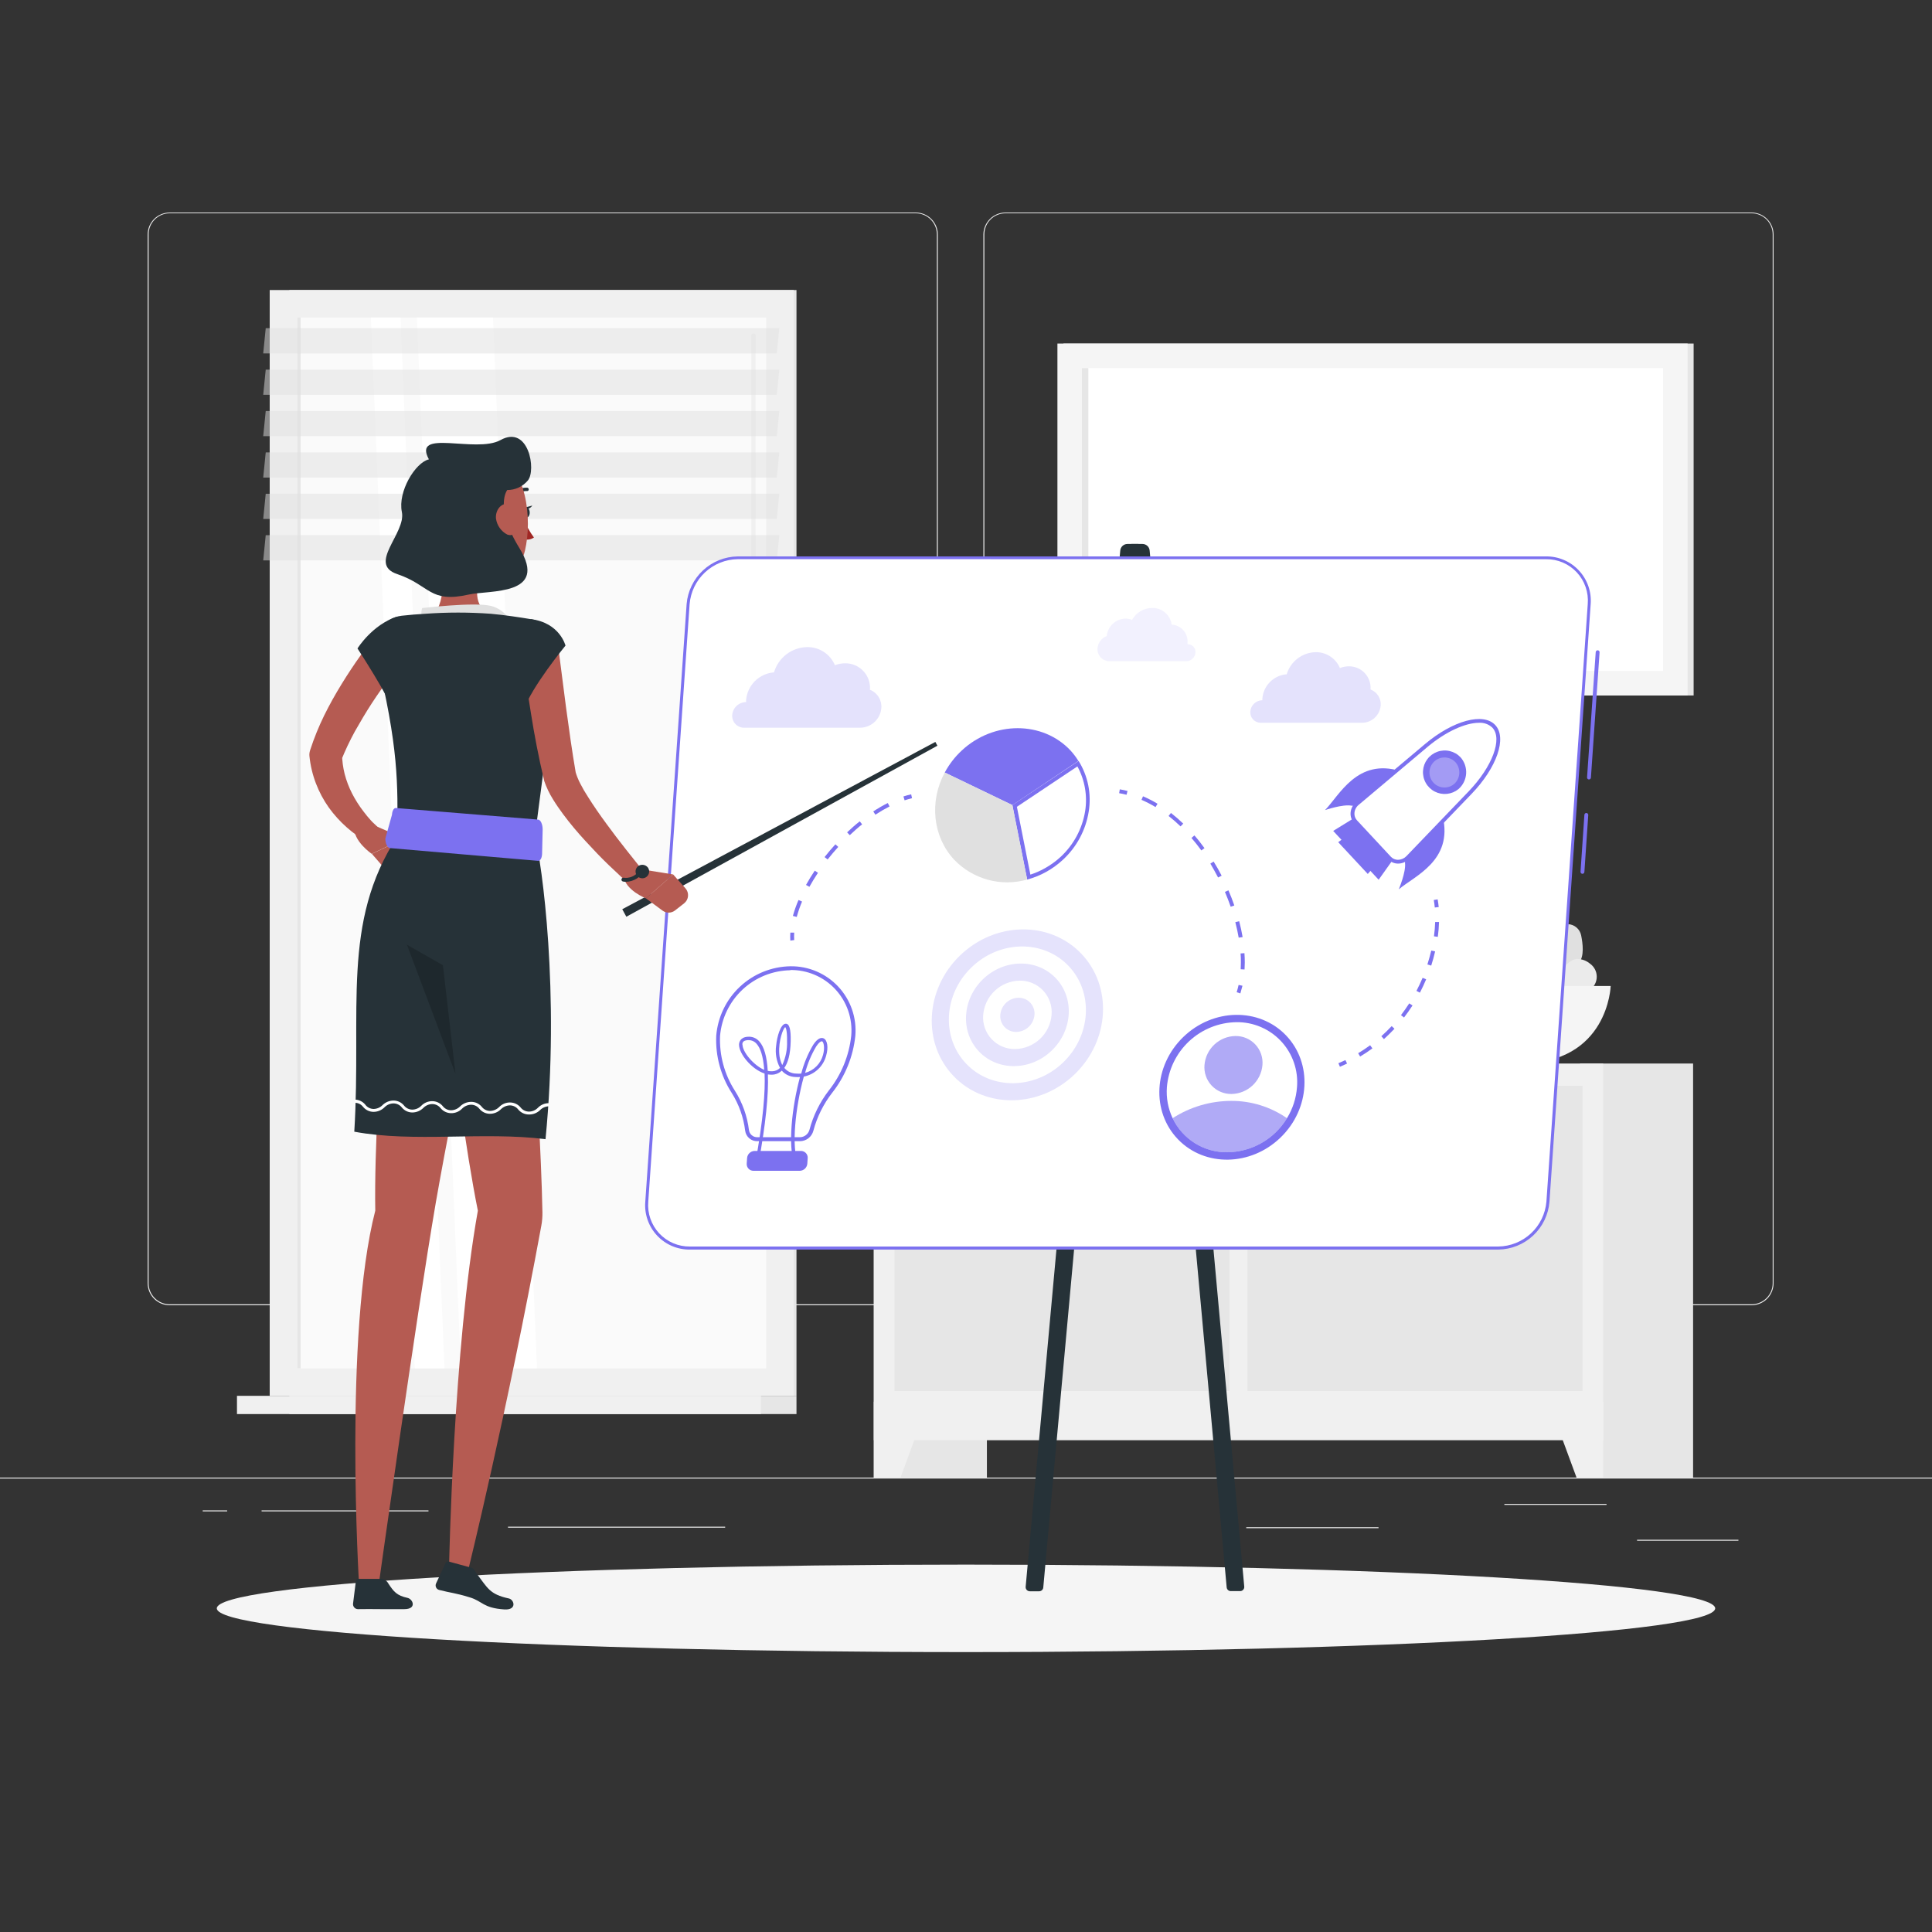 <svg width="500" height="500" viewBox="0 0 500 500" fill="none" xmlns="http://www.w3.org/2000/svg">
<rect x="0" y="0" width="500" height="500" fill="#333333" stroke="none"/>
<path d="M500 382.4H0V382.65H500V382.4Z" fill="#EBEBEB"/>
<path d="M449.9 398.49H423.67V398.74H449.9V398.49Z" fill="#EBEBEB"/>
<path d="M356.76 395.24H322.53V395.49H356.76V395.24Z" fill="#EBEBEB"/>
<path d="M415.77 389.21H389.33V389.46H415.77V389.21Z" fill="#EBEBEB"/>
<path d="M110.89 390.89H67.7V391.14H110.89V390.89Z" fill="#EBEBEB"/>
<path d="M58.79 390.89H52.46V391.14H58.79V390.89Z" fill="#EBEBEB"/>
<path d="M187.67 395.11H131.47V395.36H187.67V395.11Z" fill="#EBEBEB"/>
<path d="M237 337.8H43.91C42.397 337.797 40.947 337.195 39.879 336.124C38.81 335.053 38.21 333.603 38.21 332.09V60.66C38.223 59.156 38.829 57.718 39.896 56.658C40.964 55.599 42.406 55.003 43.91 55H237C238.514 55 239.967 55.602 241.038 56.672C242.108 57.743 242.71 59.196 242.71 60.71V332.09C242.71 333.604 242.108 335.057 241.038 336.128C239.967 337.198 238.514 337.8 237 337.8ZM43.91 55.2C42.464 55.203 41.077 55.779 40.056 56.803C39.034 57.826 38.46 59.214 38.46 60.66V332.09C38.46 333.536 39.034 334.924 40.056 335.947C41.077 336.971 42.464 337.547 43.91 337.55H237C238.447 337.547 239.834 336.971 240.858 335.948C241.881 334.924 242.457 333.537 242.46 332.09V60.66C242.457 59.213 241.881 57.825 240.858 56.802C239.834 55.779 238.447 55.203 237 55.2H43.91Z" fill="#EBEBEB"/>
<path d="M453.31 337.8H260.21C258.696 337.797 257.246 337.195 256.175 336.125C255.105 335.054 254.503 333.604 254.5 332.09V60.66C254.516 59.155 255.124 57.717 256.193 56.658C257.262 55.598 258.705 55.002 260.21 55H453.31C454.812 55.005 456.252 55.602 457.317 56.662C458.382 57.721 458.987 59.158 459 60.66V332.09C459 333.601 458.401 335.05 457.335 336.121C456.268 337.191 454.821 337.795 453.31 337.8ZM260.21 55.2C258.763 55.203 257.375 55.779 256.352 56.802C255.329 57.825 254.753 59.213 254.75 60.66V332.09C254.753 333.537 255.329 334.924 256.352 335.948C257.375 336.971 258.763 337.547 260.21 337.55H453.31C454.757 337.547 456.145 336.971 457.168 335.948C458.191 334.924 458.767 333.537 458.77 332.09V60.66C458.767 59.213 458.191 57.825 457.168 56.802C456.145 55.779 454.757 55.203 453.31 55.2H260.21Z" fill="#EBEBEB"/>
<path d="M226.14 382.4H255.41V275.24H226.14V382.4Z" fill="#E6E6E6"/>
<path d="M233.05 382.4H226.14V362.76H240.29L233.05 382.4Z" fill="#F0F0F0"/>
<path d="M408.9 382.4H438.17V275.24H408.9V382.4Z" fill="#E6E6E6"/>
<path d="M226.14 372.73H414.92V275.24H226.14V372.73Z" fill="#F0F0F0"/>
<path d="M231.5 281H318.21V360H231.5V281Z" fill="#E6E6E6"/>
<path d="M322.85 281H409.56V360H322.85V281Z" fill="#E6E6E6"/>
<path d="M336.11 302.36C334.776 302.362 333.471 301.968 332.362 301.228C331.252 300.488 330.386 299.436 329.875 298.204C329.363 296.972 329.229 295.616 329.489 294.308C329.749 292.999 330.391 291.797 331.334 290.854C332.277 289.911 333.479 289.269 334.787 289.009C336.096 288.749 337.452 288.884 338.684 289.395C339.916 289.906 340.968 290.772 341.708 291.882C342.448 292.992 342.842 294.296 342.84 295.63C342.837 297.414 342.127 299.124 340.866 300.386C339.604 301.647 337.894 302.357 336.11 302.36ZM336.11 290.08C335.012 290.078 333.938 290.402 333.024 291.01C332.11 291.619 331.397 292.485 330.975 293.499C330.554 294.513 330.442 295.629 330.655 296.707C330.868 297.784 331.396 298.774 332.172 299.551C332.948 300.328 333.937 300.858 335.013 301.073C336.09 301.288 337.207 301.178 338.221 300.758C339.236 300.339 340.104 299.627 340.714 298.714C341.324 297.802 341.65 296.728 341.65 295.63C341.647 294.161 341.063 292.752 340.025 291.712C338.987 290.672 337.579 290.085 336.11 290.08Z" fill="#FAFAFA"/>
<path d="M305 302.36C303.666 302.362 302.362 301.968 301.252 301.228C300.142 300.488 299.276 299.436 298.765 298.204C298.254 296.972 298.119 295.616 298.379 294.308C298.639 292.999 299.281 291.797 300.224 290.854C301.167 289.911 302.369 289.269 303.678 289.009C304.986 288.749 306.342 288.884 307.574 289.395C308.806 289.906 309.858 290.772 310.598 291.882C311.338 292.992 311.732 294.296 311.73 295.63C311.727 297.414 311.017 299.124 309.756 300.386C308.494 301.647 306.784 302.357 305 302.36ZM305 290.08C303.902 290.078 302.828 290.402 301.914 291.01C301 291.619 300.287 292.485 299.865 293.499C299.444 294.513 299.332 295.629 299.545 296.707C299.758 297.784 300.286 298.774 301.062 299.551C301.838 300.328 302.827 300.858 303.904 301.073C304.98 301.288 306.097 301.178 307.112 300.758C308.126 300.339 308.994 299.627 309.604 298.714C310.214 297.802 310.54 296.728 310.54 295.63C310.537 294.161 309.953 292.752 308.915 291.712C307.877 290.672 306.469 290.085 305 290.08Z" fill="#FAFAFA"/>
<path d="M408.01 382.4H414.92V362.76H400.77L408.01 382.4Z" fill="#F0F0F0"/>
<path d="M388.85 260.71C390.54 259.06 388.75 256.8 391.02 255.21C393.29 253.62 391.34 251.21 391.43 248.98C391.52 246.75 394.48 246.41 395.33 243.83C395.574 242.576 395.335 241.275 394.66 240.19C394.364 239.59 393.927 239.072 393.386 238.678C392.846 238.284 392.218 238.027 391.557 237.929C390.895 237.83 390.22 237.894 389.588 238.113C388.957 238.333 388.388 238.702 387.93 239.19C387.838 239.292 387.751 239.399 387.67 239.51C385.98 241.76 387.67 243.93 385.76 245.45C383.85 246.97 380.5 247.28 380.61 249.81C380.72 252.34 378.17 252.56 376.8 254.51C375.97 255.72 376.61 257.71 377.22 259.07C377.66 260.026 378.446 260.78 379.42 261.18C381.68 262.09 386.12 263.37 388.85 260.71Z" fill="#EBEBEB"/>
<path d="M392.61 266.69C395.48 265.48 394.36 261.87 397.91 261.01C401.46 260.15 400.23 256.27 401.39 253.59C402.55 250.91 406.39 251.91 408.64 249.16C410.05 247.47 409.64 244.24 409.19 242.02C409.021 241.241 408.601 240.54 407.993 240.025C407.386 239.51 406.625 239.209 405.83 239.17C404.27 239.045 402.708 239.393 401.35 240.17C398.21 242.12 399.19 245.57 396.16 246.52C393.13 247.47 388.86 246.23 387.78 249.38C386.7 252.53 383.47 251.57 380.87 253.31C379 254.55 379.07 258.07 379.26 259.97C379.336 260.786 379.689 261.552 380.26 262.14C382.3 264.21 387.57 268.82 392.61 266.69Z" fill="#E0E0E0"/>
<path d="M390.32 252.18C392.2 250.74 394.17 252.84 396.08 250.82C397.99 248.8 400.08 251.07 402.29 251.31C404.5 251.55 405.29 248.66 407.96 248.19C409.233 248.129 410.483 248.551 411.46 249.37C412.009 249.752 412.457 250.262 412.766 250.854C413.076 251.447 413.237 252.106 413.237 252.775C413.237 253.444 413.076 254.103 412.766 254.695C412.457 255.288 412.009 255.798 411.46 256.18L411.1 256.4C408.63 257.74 406.72 255.79 404.95 257.4C403.18 259.01 402.38 262.34 399.89 261.87C397.4 261.4 396.81 263.87 394.69 264.96C393.38 265.61 391.5 264.69 390.24 263.89C389.356 263.318 388.723 262.432 388.47 261.41C387.92 259.07 387.29 254.5 390.32 252.18Z" fill="#EBEBEB"/>
<path d="M370 255.18C370 255.18 370.59 275.23 393.42 275.23C416.25 275.23 416.84 255.18 416.84 255.18H370Z" fill="#F5F5F5"/>
<path d="M438.31 88.91H275.22V179.99H438.31V88.91Z" fill="#E6E6E6"/>
<path d="M436.75 88.91H273.66V179.99H436.75V88.91Z" fill="#F5F5F5"/>
<path d="M430.4 173.63V95.26L280.02 95.26V173.63H430.4Z" fill="white"/>
<path d="M281.66 173.63V95.26H280V173.63H281.66Z" fill="#E6E6E6"/>
<path d="M74.88 361.23H206.13L206.13 75.06H74.88L74.88 361.23Z" fill="#E6E6E6"/>
<path d="M69.8 361.23H205.41L205.41 75.06H69.8L69.8 361.23Z" fill="#F0F0F0"/>
<path d="M74.88 365.96H206.13V361.24H74.88V365.96Z" fill="#E6E6E6"/>
<path d="M61.33 365.96H196.94V361.24H61.33V365.96Z" fill="#F0F0F0"/>
<path d="M198.3 354.13L198.3 82.18L76.91 82.18L76.91 354.13H198.3Z" fill="#FAFAFA"/>
<path d="M138.97 354.13L127.58 82.18H107.88L119.27 354.13H138.97Z" fill="white"/>
<path d="M195 160.34C195.146 160.34 195.286 160.282 195.389 160.179C195.492 160.076 195.55 159.936 195.55 159.79V86.79C195.532 86.658 195.467 86.537 195.367 86.45C195.267 86.362 195.138 86.314 195.005 86.314C194.872 86.314 194.743 86.362 194.643 86.45C194.543 86.537 194.478 86.658 194.46 86.79V159.79C194.46 159.934 194.517 160.073 194.617 160.175C194.718 160.278 194.856 160.337 195 160.34Z" fill="#F0F0F0"/>
<path d="M115.03 354.13L103.65 82.18H95.97L107.35 354.13H115.03Z" fill="white"/>
<path d="M77.81 354.12L77.81 82.17H76.91L76.91 354.12H77.81Z" fill="#E6E6E6"/>
<path opacity="0.5" d="M68.12 91.46H201.02L201.68 84.94H68.77L68.12 91.46Z" fill="#E0E0E0"/>
<path opacity="0.5" d="M68.12 102.17H201.02L201.68 95.66H68.77L68.12 102.17Z" fill="#E0E0E0"/>
<path opacity="0.5" d="M68.12 112.88H201.02L201.68 106.37H68.77L68.12 112.88Z" fill="#E0E0E0"/>
<path opacity="0.5" d="M68.12 123.6H201.02L201.68 117.08H68.77L68.12 123.6Z" fill="#E0E0E0"/>
<path opacity="0.5" d="M68.12 134.31H201.02L201.68 127.79H68.77L68.12 134.31Z" fill="#E0E0E0"/>
<path opacity="0.5" d="M68.12 145.02H201.02L201.68 138.5H68.77L68.12 145.02Z" fill="#E0E0E0"/>
<path d="M250 427.56C357.082 427.56 443.89 422.492 443.89 416.24C443.89 409.988 357.082 404.92 250 404.92C142.917 404.92 56.11 409.988 56.11 416.24C56.11 422.492 142.917 427.56 250 427.56Z" fill="#F5F5F5"/>
<path d="M291.75 140.78H294.62L270 410.82C269.982 411.092 269.862 411.346 269.663 411.532C269.464 411.718 269.202 411.821 268.93 411.82H266.51C266.361 411.821 266.213 411.79 266.076 411.73C265.939 411.67 265.816 411.582 265.716 411.472C265.615 411.362 265.538 411.232 265.491 411.09C265.443 410.949 265.426 410.799 265.44 410.65L289.92 142.5C289.955 142.037 290.162 141.603 290.501 141.285C290.84 140.966 291.285 140.786 291.75 140.78Z" fill="#263238"/>
<path d="M295.68 140.78H292.8L317.46 410.78C317.478 411.052 317.598 411.306 317.797 411.492C317.996 411.678 318.258 411.781 318.53 411.78H320.94C321.089 411.781 321.237 411.75 321.374 411.69C321.511 411.63 321.634 411.542 321.734 411.432C321.835 411.322 321.912 411.192 321.959 411.05C322.007 410.909 322.024 410.759 322.01 410.61L297.53 142.47C297.488 142.008 297.275 141.579 296.932 141.267C296.59 140.954 296.144 140.781 295.68 140.78Z" fill="#263238"/>
<path d="M409.5 226.14C409.434 226.135 409.37 226.117 409.311 226.087C409.253 226.057 409.2 226.016 409.158 225.966C409.115 225.916 409.083 225.857 409.062 225.795C409.042 225.732 409.035 225.666 409.04 225.6L410.04 210.87C410.044 210.804 410.061 210.74 410.089 210.681C410.118 210.622 410.158 210.569 410.207 210.525C410.257 210.481 410.314 210.448 410.376 210.426C410.439 210.405 410.504 210.396 410.57 210.4C410.704 210.41 410.828 210.473 410.916 210.574C411.004 210.675 411.048 210.806 411.04 210.94L410.04 225.67C410.036 225.737 410.019 225.802 409.99 225.862C409.96 225.922 409.919 225.975 409.869 226.019C409.819 226.063 409.76 226.096 409.697 226.117C409.633 226.138 409.567 226.145 409.5 226.14Z" fill="#7C71F0"/>
<path d="M411.19 201.72C411.059 201.71 410.937 201.648 410.851 201.549C410.765 201.45 410.722 201.321 410.73 201.19L412.97 168.75C412.983 168.62 413.045 168.5 413.143 168.414C413.242 168.329 413.37 168.284 413.5 168.29C413.566 168.294 413.63 168.311 413.689 168.339C413.748 168.368 413.801 168.408 413.845 168.457C413.889 168.507 413.922 168.564 413.944 168.626C413.965 168.689 413.974 168.754 413.97 168.82L411.73 201.25C411.726 201.317 411.709 201.382 411.68 201.442C411.65 201.502 411.609 201.555 411.559 201.599C411.509 201.643 411.45 201.676 411.387 201.697C411.323 201.718 411.256 201.725 411.19 201.72Z" fill="#7C71F0"/>
<path d="M400.11 144.33H190.93C187.684 144.383 184.574 145.641 182.203 147.858C179.832 150.076 178.37 153.095 178.1 156.33L167.4 311C167.272 312.538 167.466 314.086 167.971 315.545C168.476 317.003 169.28 318.34 170.332 319.47C171.383 320.6 172.659 321.497 174.078 322.105C175.497 322.713 177.027 323.018 178.57 323H387.75C390.996 322.947 394.106 321.689 396.477 319.472C398.848 317.254 400.31 314.235 400.58 311L411.28 156.31C411.405 154.774 411.209 153.228 410.703 151.772C410.197 150.315 409.392 148.981 408.341 147.853C407.289 146.726 406.014 145.83 404.597 145.223C403.18 144.617 401.652 144.312 400.11 144.33Z" fill="white"/>
<path d="M387.75 323.39H178.57C176.974 323.411 175.392 323.098 173.924 322.471C172.456 321.845 171.135 320.919 170.046 319.752C168.957 318.586 168.124 317.205 167.599 315.698C167.074 314.191 166.87 312.591 167 311L177.7 156.31C177.985 152.982 179.497 149.88 181.942 147.605C184.387 145.33 187.591 144.045 190.93 144H400.11C401.705 143.982 403.286 144.297 404.752 144.926C406.218 145.554 407.537 146.481 408.624 147.648C409.712 148.816 410.543 150.197 411.066 151.704C411.589 153.211 411.791 154.81 411.66 156.4L401 311C400.734 314.345 399.227 317.47 396.776 319.762C394.325 322.054 391.106 323.348 387.75 323.39ZM190.93 144.71C187.777 144.757 184.754 145.975 182.451 148.129C180.147 150.283 178.728 153.217 178.47 156.36L167.77 311C167.644 312.487 167.831 313.985 168.319 315.395C168.806 316.806 169.584 318.1 170.601 319.192C171.618 320.285 172.852 321.152 174.225 321.739C175.597 322.326 177.077 322.619 178.57 322.6H387.75C390.895 322.555 393.911 321.343 396.214 319.199C398.516 317.056 399.94 314.134 400.21 311L410.91 156.31C411.034 154.823 410.846 153.327 410.358 151.918C409.87 150.508 409.092 149.216 408.075 148.125C407.058 147.033 405.824 146.167 404.453 145.58C403.081 144.994 401.602 144.701 400.11 144.72L190.93 144.71Z" fill="#7C71F0"/>
<g opacity="0.2">
<path d="M278.139 278.002C287.231 269.218 287.958 255.22 279.761 246.735C271.565 238.251 257.55 238.493 248.458 247.277C239.366 256.06 238.639 270.058 246.835 278.543C255.032 287.027 269.047 286.785 278.139 278.002Z" fill="#7C71F0"/>
<path d="M275.172 274.931C282.449 267.901 283.032 256.699 276.475 249.911C269.917 243.122 258.702 243.318 251.425 250.348C244.148 257.377 243.565 268.579 250.122 275.368C256.68 282.156 267.895 281.96 275.172 274.931Z" fill="white"/>
<path d="M272.206 271.859C277.663 266.587 278.1 258.185 273.181 253.093C268.261 248 259.849 248.146 254.391 253.419C248.934 258.691 248.497 267.093 253.416 272.185C258.336 277.278 266.748 277.132 272.206 271.859Z" fill="#7C71F0"/>
<path d="M272.15 262.64C271.956 265.028 270.88 267.257 269.131 268.893C267.381 270.53 265.085 271.456 262.69 271.49C261.551 271.507 260.421 271.285 259.372 270.838C258.324 270.39 257.382 269.729 256.605 268.895C255.829 268.061 255.236 267.073 254.864 265.996C254.493 264.918 254.352 263.775 254.45 262.64C254.644 260.253 255.72 258.023 257.47 256.387C259.219 254.75 261.515 253.824 263.91 253.79C265.049 253.775 266.179 253.998 267.226 254.446C268.273 254.893 269.215 255.555 269.992 256.389C270.768 257.222 271.361 258.209 271.733 259.286C272.104 260.363 272.247 261.505 272.15 262.64Z" fill="white"/>
<path d="M267.72 262.64C267.623 263.833 267.085 264.948 266.21 265.765C265.335 266.582 264.187 267.044 262.99 267.06C262.421 267.068 261.858 266.956 261.335 266.733C260.812 266.509 260.342 266.178 259.954 265.762C259.567 265.346 259.272 264.853 259.086 264.315C258.901 263.777 258.831 263.207 258.88 262.64C258.975 261.446 259.513 260.331 260.388 259.513C261.263 258.695 262.412 258.234 263.61 258.22C264.179 258.212 264.743 258.324 265.265 258.548C265.788 258.771 266.259 259.102 266.646 259.518C267.033 259.935 267.329 260.428 267.514 260.965C267.699 261.503 267.769 262.074 267.72 262.64Z" fill="#7C71F0"/>
</g>
<path d="M207 295.34H196C195.235 295.357 194.49 295.09 193.909 294.592C193.328 294.094 192.951 293.399 192.85 292.64C192.424 289.156 191.232 285.809 189.36 282.84C186.538 278.446 185.141 273.288 185.36 268.07C185.752 263.219 187.937 258.688 191.488 255.36C195.04 252.032 199.704 250.146 204.57 250.07C206.888 250.038 209.187 250.492 211.319 251.401C213.451 252.311 215.37 253.657 216.951 255.352C218.532 257.047 219.741 259.054 220.501 261.245C221.26 263.435 221.553 265.76 221.36 268.07C220.8 273.457 218.719 278.572 215.36 282.82C213.101 285.736 211.448 289.075 210.5 292.64C210.297 293.413 209.843 294.098 209.21 294.586C208.577 295.075 207.8 295.34 207 295.34ZM204.56 251.1C199.957 251.171 195.544 252.949 192.179 256.091C188.814 259.233 186.736 263.513 186.35 268.1C186.142 273.109 187.483 278.06 190.19 282.28C192.145 285.368 193.388 288.852 193.83 292.48C193.903 292.997 194.164 293.468 194.562 293.806C194.96 294.143 195.468 294.323 195.99 294.31H206.99C207.554 294.309 208.103 294.124 208.552 293.783C209.002 293.442 209.328 292.963 209.48 292.42C210.454 288.728 212.154 285.268 214.48 282.24C217.725 278.153 219.744 273.229 220.3 268.04C220.493 265.861 220.227 263.666 219.519 261.597C218.81 259.528 217.675 257.631 216.186 256.028C214.698 254.426 212.889 253.153 210.878 252.294C208.866 251.435 206.697 251.008 204.51 251.04L204.56 251.1Z" fill="#7C71F0"/>
<path d="M213.11 268.71C212.55 268.5 211.65 268.59 210.46 270.39C209.081 272.715 208.037 275.223 207.36 277.84C206.928 277.88 206.492 277.88 206.06 277.84C205.471 277.833 204.89 277.698 204.358 277.444C203.826 277.19 203.356 276.824 202.98 276.37C203.89 275.11 204.56 272.95 204.63 269.45C204.69 266.37 204.3 264.93 203.36 264.94C202.02 264.94 201.08 268.31 200.87 270.56C200.572 272.554 200.923 274.59 201.87 276.37C201.343 276.911 200.625 277.223 199.87 277.24C199.474 277.261 199.077 277.227 198.69 277.14C198.48 273.46 197.76 270.92 196.53 269.55C196.167 269.117 195.704 268.778 195.182 268.562C194.66 268.346 194.093 268.26 193.53 268.31C191.53 268.43 191.26 269.81 191.26 270.38C191.26 272.71 194.47 276.7 197.87 277.83C198.08 282.53 197.52 289.71 195.54 300.66L195.47 301.07H196.36V300.77C198.13 291.03 198.93 283.44 198.73 278.06C199.1 278.118 199.475 278.142 199.85 278.13C200.775 278.099 201.655 277.724 202.32 277.08C202.768 277.588 203.316 277.997 203.931 278.281C204.546 278.565 205.213 278.718 205.89 278.73C206.273 278.76 206.657 278.76 207.04 278.73C204.92 286.52 203.89 296.59 205.57 301.07H206.57C204.74 297.02 205.85 286.51 208.03 278.62C209.4 278.352 210.668 277.705 211.688 276.752C212.708 275.799 213.44 274.579 213.8 273.23C214.44 271.08 214.14 269.14 213.11 268.71ZM192.11 270.33C192.11 269.88 192.26 269.27 193.49 269.19H193.72C194.128 269.183 194.532 269.269 194.901 269.443C195.27 269.616 195.595 269.872 195.85 270.19C196.72 271.19 197.51 273.13 197.78 276.88C195 275.67 192.15 272.24 192.16 270.33H192.11ZM202.42 275.59C201.981 274.665 201.726 273.663 201.67 272.64C201.45 269.3 202.72 266.03 203.22 265.83C203.22 265.83 203.75 266.18 203.69 269.5C203.765 271.597 203.347 273.683 202.47 275.59H202.42ZM213 273C212.706 274.117 212.122 275.136 211.307 275.954C210.492 276.773 209.476 277.361 208.36 277.66C208.996 275.258 209.962 272.956 211.23 270.82C211.89 269.82 212.39 269.49 212.66 269.49H212.77C213.18 269.72 213.51 271.18 213 273Z" fill="#7C71F0"/>
<path d="M207 302.46H195C194.827 302.463 194.655 302.43 194.495 302.363C194.335 302.296 194.191 302.196 194.073 302.07C193.954 301.943 193.863 301.794 193.806 301.63C193.748 301.467 193.726 301.293 193.74 301.12L193.84 299.67C193.872 299.307 194.037 298.969 194.302 298.72C194.568 298.471 194.916 298.328 195.28 298.32H207.28C207.454 298.318 207.626 298.352 207.786 298.421C207.946 298.489 208.089 298.59 208.208 298.717C208.327 298.844 208.417 298.994 208.475 299.159C208.532 299.323 208.554 299.497 208.54 299.67L208.44 301.12C208.408 301.482 208.243 301.819 207.977 302.066C207.711 302.314 207.363 302.454 207 302.46Z" fill="#7C71F0"/>
<path d="M207 303H195C194.758 303.004 194.519 302.957 194.296 302.862C194.074 302.768 193.874 302.627 193.71 302.45C193.545 302.273 193.419 302.063 193.339 301.834C193.26 301.605 193.23 301.362 193.25 301.12L193.35 299.67C193.396 299.185 193.617 298.734 193.973 298.4C194.328 298.067 194.793 297.875 195.28 297.86H207.28C207.522 297.858 207.762 297.907 207.984 298.003C208.207 298.1 208.406 298.242 208.57 298.42C208.735 298.595 208.862 298.803 208.941 299.031C209.02 299.258 209.051 299.5 209.03 299.74L208.93 301.19C208.884 301.675 208.662 302.127 208.307 302.46C207.952 302.793 207.487 302.985 207 303ZM195.23 298.86C194.995 298.873 194.771 298.968 194.599 299.129C194.427 299.29 194.318 299.506 194.29 299.74L194.19 301.19C194.178 301.402 194.25 301.61 194.39 301.77C194.462 301.845 194.549 301.904 194.646 301.944C194.742 301.984 194.846 302.003 194.95 302H206.95C207.185 301.988 207.408 301.892 207.58 301.731C207.752 301.57 207.862 301.354 207.89 301.12L207.99 299.67C207.996 299.567 207.982 299.463 207.947 299.365C207.913 299.267 207.859 299.177 207.79 299.1C207.718 299.024 207.631 298.963 207.535 298.921C207.439 298.88 207.335 298.859 207.23 298.86H195.23Z" fill="#7C71F0"/>
<path d="M356.79 227.67L345.03 215.04L351.74 210.9L361.37 221.25L356.79 227.67Z" fill="#7C71F0"/>
<path d="M353.98 226.18L346.33 217.96L353.81 212.34L360.08 219.07L353.98 226.18Z" fill="#7C71F0"/>
<path d="M362.46 199.57L353.65 207.28C353.138 207.756 352.528 208.113 351.863 208.326C351.197 208.539 350.493 208.601 349.8 208.51C347.5 208.07 342.92 209.65 342.92 209.65C346.66 205.8 351.26 196.11 362.46 199.57Z" fill="#7C71F0"/>
<path d="M373.39 211.32C373.39 211.32 368.94 215.75 365.11 219.59C364.599 220.068 364.2 220.653 363.943 221.303C363.685 221.953 363.575 222.652 363.62 223.35C363.9 225.68 362 230.16 362 230.16C366.09 226.69 376.06 222.75 373.39 211.32Z" fill="#7C71F0"/>
<path d="M380.46 205.12C386.96 198.35 389.46 190.99 386.6 187.97C383.74 184.95 376.3 186.9 369.11 192.97L351.28 207.97C350.933 208.244 350.645 208.585 350.433 208.972C350.221 209.36 350.089 209.787 350.046 210.227C350.003 210.667 350.05 211.111 350.183 211.532C350.316 211.954 350.532 212.344 350.82 212.68L359.59 222.11C359.904 222.422 360.278 222.667 360.69 222.83C361.102 222.993 361.543 223.07 361.985 223.057C362.428 223.044 362.863 222.941 363.264 222.754C363.666 222.567 364.025 222.3 364.32 221.97L380.46 205.12Z" fill="white"/>
<path d="M361.82 223.5C361.34 223.5 360.865 223.402 360.425 223.211C359.984 223.02 359.588 222.741 359.26 222.39L350.46 213C350.132 212.648 349.88 212.231 349.72 211.777C349.56 211.323 349.495 210.84 349.53 210.36C349.567 209.821 349.713 209.295 349.958 208.814C350.204 208.332 350.545 207.906 350.96 207.56L368.79 192.56C376.07 186.44 383.89 184.33 386.97 187.64C390.05 190.95 387.41 198.64 380.82 205.48L364.68 222.27C364.31 222.656 363.866 222.963 363.375 223.175C362.883 223.386 362.355 223.497 361.82 223.5ZM382.75 187.06C379.24 187.06 374.18 189.33 369.43 193.31L351.61 208.31C351.297 208.569 351.04 208.888 350.855 209.249C350.669 209.61 350.559 210.005 350.53 210.41C350.503 210.754 350.548 211.099 350.662 211.424C350.775 211.75 350.955 212.048 351.19 212.3L359.96 221.73C360.197 221.979 360.483 222.178 360.799 222.314C361.115 222.45 361.456 222.52 361.8 222.52C362.614 222.506 363.39 222.172 363.96 221.59L380.1 204.79C386.21 198.43 388.91 191.2 386.24 188.33C385.779 187.887 385.23 187.545 384.629 187.326C384.028 187.108 383.388 187.017 382.75 187.06Z" fill="#7C71F0"/>
<path d="M377.46 204.21C376.611 204.905 375.577 205.336 374.486 205.452C373.395 205.567 372.294 205.361 371.318 204.859C370.342 204.356 369.535 203.58 368.995 202.625C368.454 201.67 368.205 200.578 368.277 199.483C368.349 198.388 368.739 197.338 369.4 196.462C370.061 195.586 370.963 194.923 371.996 194.553C373.029 194.183 374.147 194.122 375.214 194.38C376.281 194.637 377.249 195.2 378 196C378.505 196.574 378.891 197.242 379.137 197.966C379.383 198.689 379.484 199.454 379.434 200.217C379.383 200.98 379.183 201.725 378.845 202.41C378.506 203.095 378.035 203.707 377.46 204.21Z" fill="#7C71F0"/>
<path opacity="0.3" d="M376.28 202.94C375.692 203.417 374.977 203.712 374.223 203.789C373.469 203.865 372.71 203.72 372.037 203.371C371.365 203.021 370.809 202.484 370.438 201.823C370.067 201.162 369.897 200.408 369.949 199.652C370.001 198.896 370.273 198.172 370.73 197.568C371.188 196.965 371.812 196.508 372.526 196.254C373.24 196 374.012 195.96 374.748 196.138C375.484 196.317 376.152 196.707 376.67 197.26C377.021 197.657 377.289 198.12 377.459 198.621C377.629 199.123 377.699 199.653 377.662 200.182C377.626 200.71 377.485 201.226 377.248 201.699C377.011 202.173 376.682 202.595 376.28 202.94Z" fill="white"/>
<path d="M331.395 294.401C339.101 286.957 339.718 275.094 332.773 267.904C325.827 260.714 313.95 260.921 306.244 268.365C298.538 275.809 297.922 287.672 304.867 294.862C311.812 302.051 323.689 301.845 331.395 294.401Z" fill="#7C71F0"/>
<path d="M335.66 281.38C335.45 284.216 334.561 286.959 333.07 289.38C331.464 292.04 329.206 294.246 326.509 295.789C323.813 297.333 320.767 298.162 317.66 298.2C314.698 298.244 311.787 297.436 309.271 295.872C306.755 294.308 304.742 292.055 303.47 289.38C302.296 286.885 301.786 284.13 301.99 281.38C302.358 276.837 304.406 272.594 307.734 269.48C311.063 266.366 315.432 264.605 319.99 264.54C322.157 264.511 324.305 264.936 326.298 265.788C328.29 266.64 330.082 267.9 331.558 269.486C333.034 271.073 334.162 272.95 334.868 274.999C335.575 277.047 335.844 279.221 335.66 281.38Z" fill="white"/>
<path opacity="0.6" d="M333.07 289.39C331.464 292.05 329.206 294.256 326.509 295.799C323.813 297.343 320.767 298.172 317.66 298.21C314.698 298.254 311.787 297.446 309.271 295.882C306.755 294.318 304.742 292.065 303.47 289.39C307.975 286.483 313.219 284.929 318.58 284.91C323.756 284.875 328.817 286.439 333.07 289.39Z" fill="#7C71F0"/>
<path opacity="0.6" d="M326.72 275.62C326.554 277.64 325.644 279.526 324.165 280.912C322.687 282.298 320.746 283.085 318.72 283.12C317.753 283.136 316.794 282.949 315.904 282.571C315.014 282.193 314.213 281.633 313.553 280.926C312.893 280.219 312.389 279.381 312.074 278.467C311.758 277.553 311.637 276.583 311.72 275.62C311.886 273.6 312.797 271.714 314.275 270.328C315.753 268.942 317.694 268.155 319.72 268.12C320.687 268.104 321.646 268.291 322.536 268.669C323.426 269.047 324.227 269.607 324.887 270.314C325.547 271.021 326.051 271.859 326.367 272.773C326.682 273.687 326.803 274.657 326.72 275.62Z" fill="#7C71F0"/>
<path d="M281.77 210.1C282.531 205.534 281.6 200.848 279.15 196.92L262 208.36L265.83 227.63C267.557 227.173 269.22 226.501 270.78 225.63C272.354 224.754 273.814 223.69 275.13 222.46C278.658 219.194 280.994 214.844 281.77 210.1Z" fill="white"/>
<path d="M278.83 198.34C280.761 201.883 281.464 205.965 280.83 209.95C280.089 214.472 277.866 218.62 274.51 221.74C273.25 222.904 271.853 223.912 270.35 224.74C269.176 225.397 267.94 225.936 266.66 226.35L263.17 208.8L278.87 198.32M279.19 196.9L262 208.36L265.83 227.63C267.557 227.173 269.22 226.501 270.78 225.63C272.354 224.754 273.814 223.69 275.13 222.46C278.652 219.189 280.982 214.835 281.75 210.09C282.511 205.524 281.58 200.838 279.13 196.91L279.19 196.9Z" fill="#7C71F0"/>
<path d="M262 208.36L244.5 199.93C245.636 197.813 247.112 195.897 248.87 194.26C257.14 186.52 269.87 186.52 277.08 194.26C277.829 195.082 278.499 195.972 279.08 196.92L262 208.36Z" fill="#7C71F0"/>
<path d="M262 208.36L265.83 227.63C262.507 228.57 258.99 228.586 255.658 227.677C252.326 226.768 249.305 224.968 246.92 222.47C241.41 216.55 240.44 207.47 244.5 199.93L262 208.36Z" fill="#E0E0E0"/>
<path d="M204.54 243.43C204.489 242.741 204.489 242.049 204.54 241.36H205.54C205.494 242.003 205.494 242.647 205.54 243.29L204.54 243.43Z" fill="#7C71F0"/>
<path d="M206.2 237.3L205.2 237.04C205.59 235.636 206.074 234.259 206.65 232.92L207.57 233.32C207.024 234.614 206.566 235.944 206.2 237.3ZM209.47 229.51L208.6 229.02C209.28 227.79 210.04 226.55 210.86 225.32L211.69 225.88C210.89 227.08 210.14 228.3 209.47 229.51ZM214.19 222.43L213.4 221.81C214.29 220.68 215.23 219.57 216.2 218.51L216.94 219.18C216 220.22 215.06 221.32 214.19 222.43ZM219.92 216.14L219.23 215.41C220.3 214.41 221.4 213.41 222.5 212.56L223.12 213.34C222 214.2 221 215.14 219.92 216.14ZM226.55 210.84L226 210C227.208 209.198 228.463 208.47 229.76 207.82L230.21 208.71C228.952 209.353 227.73 210.064 226.55 210.84Z" fill="#7C71F0"/>
<path d="M234.11 207.12L233.81 206.12C234.47 205.9 235.14 205.72 235.81 205.57L236.03 206.57C235.39 206.74 234.75 206.91 234.11 207.12Z" fill="#7C71F0"/>
<path d="M371.32 234.86C371.26 234.19 371.17 233.54 371.06 232.92L372.06 232.75C372.18 233.39 372.27 234.07 372.34 234.75L371.32 234.86Z" fill="#7C71F0"/>
<path d="M352 273.43L351.49 272.57C352.55 271.94 353.6 271.24 354.59 270.51L355.18 271.32C354.16 272.07 353.09 272.78 352 273.43ZM358.16 268.92L357.49 268.17C358.41 267.35 359.31 266.47 360.16 265.56L360.89 266.24C360 267.17 359.1 268.07 358.16 268.92ZM363.36 263.33L362.57 262.72C363.32 261.72 364.04 260.72 364.71 259.67L365.56 260.21C364.87 261.28 364.13 262.33 363.36 263.33ZM367.47 256.9L366.58 256.44C367.15 255.34 367.69 254.2 368.17 253.06L369.09 253.44C368.6 254.62 368.05 255.78 367.47 256.9ZM370.41 249.9L369.41 249.6C369.79 248.41 370.12 247.2 370.41 246L371.41 246.22C371.14 247.41 370.8 248.65 370.41 249.86V249.9ZM372.11 242.46L371.11 242.32C371.276 241.089 371.379 239.851 371.42 238.61H372.42C372.39 239.84 372.28 241.12 372.11 242.42V242.46Z" fill="#7C71F0"/>
<path d="M346.77 276.08L346.38 275.16C347 274.9 347.6 274.63 348.19 274.35L348.62 275.25C348 275.54 347.4 275.81 346.77 276.08Z" fill="#7C71F0"/>
<path d="M291.55 205.68C290.91 205.52 290.27 205.38 289.64 205.28L289.8 204.28C290.46 204.39 291.13 204.53 291.8 204.7L291.55 205.68Z" fill="#7C71F0"/>
<path d="M322.09 250.9L321.09 250.84C321.09 250.27 321.14 249.68 321.14 249.09C321.14 248.32 321.14 247.54 321.06 246.75L322.06 246.68C322.12 247.49 322.15 248.3 322.15 249.09C322.14 249.7 322.12 250.31 322.09 250.9ZM320.57 242.66C320.34 241.34 320.05 239.99 319.7 238.66L320.7 238.41C321.06 239.78 321.36 241.17 321.59 242.52L320.57 242.66ZM318.5 234.66C318.05 233.37 317.55 232.08 317.01 230.82L317.92 230.42C318.48 231.71 318.99 233.02 319.44 234.34L318.5 234.66ZM315.24 227.09C314.6 225.87 313.92 224.66 313.24 223.5L314.09 222.97C314.82 224.15 315.52 225.38 316.16 226.63L315.24 227.09ZM310.91 220.09C310.09 218.97 309.23 217.88 308.35 216.86L309.11 216.21C310.01 217.21 310.89 218.36 311.72 219.5L310.91 220.09ZM305.53 213.87C304.543 212.918 303.508 212.017 302.43 211.17L303.04 210.39C304.147 211.254 305.208 212.176 306.22 213.15L305.53 213.87ZM299.05 208.87C297.885 208.162 296.672 207.537 295.42 207L295.81 206.08C297.106 206.637 298.362 207.282 299.57 208.01L299.05 208.87Z" fill="#7C71F0"/>
<path d="M321 257.09L320.05 256.78C320.24 256.18 320.41 255.54 320.55 254.9L321.55 255.11C321.37 255.79 321.19 256.46 321 257.09Z" fill="#7C71F0"/>
<path opacity="0.2" d="M225.14 178.51C225.208 177.629 225.092 176.743 224.799 175.909C224.505 175.075 224.041 174.311 223.436 173.667C222.831 173.022 222.098 172.511 221.285 172.165C220.471 171.82 219.594 171.648 218.71 171.66C217.81 171.662 216.918 171.831 216.08 172.16C215.488 170.753 214.49 169.554 213.212 168.719C211.935 167.883 210.436 167.448 208.91 167.47C206.966 167.498 205.082 168.149 203.534 169.326C201.987 170.503 200.857 172.144 200.31 174.01C198.451 174.149 196.703 174.946 195.38 176.259C194.056 177.571 193.244 179.313 193.09 181.17C193.09 181.35 193.09 181.52 193.09 181.7C192.189 181.706 191.322 182.047 190.658 182.657C189.995 183.267 189.582 184.102 189.5 185C189.462 185.427 189.514 185.858 189.654 186.264C189.793 186.669 190.016 187.041 190.308 187.355C190.601 187.669 190.956 187.919 191.351 188.086C191.745 188.254 192.171 188.337 192.6 188.33H222.65C224.027 188.31 225.348 187.777 226.353 186.836C227.359 185.895 227.978 184.613 228.09 183.24C228.171 182.239 227.927 181.24 227.396 180.388C226.865 179.536 226.074 178.878 225.14 178.51Z" fill="#7C71F0"/>
<path opacity="0.2" d="M354.69 178.44C354.751 177.669 354.651 176.893 354.395 176.163C354.14 175.432 353.734 174.763 353.205 174.199C352.676 173.634 352.035 173.186 351.323 172.883C350.611 172.58 349.844 172.429 349.07 172.44C348.282 172.442 347.501 172.594 346.77 172.89C346.253 171.659 345.379 170.61 344.262 169.878C343.146 169.146 341.835 168.763 340.5 168.78C338.805 168.816 337.165 169.389 335.817 170.417C334.469 171.445 333.483 172.875 333 174.5C331.377 174.623 329.851 175.321 328.696 176.469C327.541 177.616 326.833 179.138 326.7 180.76C326.7 180.92 326.7 181.07 326.7 181.22C325.911 181.23 325.154 181.533 324.577 182.072C324 182.61 323.645 183.344 323.58 184.13C323.548 184.504 323.594 184.88 323.716 185.235C323.838 185.59 324.033 185.915 324.288 186.19C324.544 186.465 324.854 186.684 325.198 186.832C325.543 186.98 325.915 187.054 326.29 187.05H352.56C353.766 187.032 354.922 186.564 355.802 185.74C356.682 184.915 357.223 183.792 357.32 182.59C357.392 181.707 357.174 180.824 356.7 180.075C356.225 179.326 355.52 178.752 354.69 178.44Z" fill="#7C71F0"/>
<path opacity="0.1" d="M286.42 164.62C286.535 163.399 287.095 162.263 287.993 161.428C288.89 160.593 290.064 160.116 291.29 160.09C291.871 160.087 292.446 160.202 292.98 160.43C293.491 159.504 294.237 158.73 295.143 158.186C296.049 157.642 297.083 157.346 298.14 157.33C299.37 157.299 300.568 157.722 301.505 158.519C302.443 159.316 303.053 160.431 303.22 161.65C303.803 161.68 304.375 161.827 304.9 162.083C305.425 162.338 305.893 162.697 306.277 163.138C306.66 163.578 306.951 164.091 307.132 164.647C307.313 165.202 307.38 165.788 307.33 166.37C307.34 166.486 307.34 166.604 307.33 166.72C307.615 166.711 307.898 166.764 308.16 166.873C308.423 166.983 308.659 167.147 308.853 167.356C309.047 167.564 309.195 167.811 309.286 168.081C309.376 168.351 309.409 168.637 309.38 168.92C309.331 169.513 309.063 170.066 308.629 170.472C308.194 170.879 307.625 171.11 307.03 171.12H287.17C286.738 171.126 286.309 171.041 285.911 170.871C285.513 170.701 285.156 170.45 284.861 170.133C284.566 169.817 284.341 169.442 284.199 169.033C284.058 168.625 284.004 168.191 284.04 167.76C284.096 167.064 284.35 166.399 284.771 165.842C285.193 165.286 285.765 164.862 286.42 164.62Z" fill="#7C71F0"/>
<path d="M106.32 168.12C104.62 170.27 102.8 172.61 101.14 174.94C99.48 177.27 97.78 179.61 96.22 182.01C94.66 184.41 93.22 186.85 91.83 189.31C90.508 191.728 89.329 194.223 88.3 196.78L88.52 195.16C88.547 196.9 88.776 198.632 89.2 200.32C89.651 202.05 90.288 203.727 91.1 205.32C91.951 206.983 92.955 208.564 94.1 210.04C94.67 210.8 95.27 211.54 95.92 212.25C96.24 212.6 96.57 212.95 96.92 213.25C97.27 213.55 97.62 213.95 97.92 214.2L98.11 214.38C98.513 214.767 98.762 215.286 98.813 215.842C98.864 216.397 98.712 216.953 98.386 217.406C98.061 217.86 97.583 218.18 97.04 218.31C96.496 218.439 95.925 218.368 95.43 218.11C94.386 217.567 93.383 216.949 92.43 216.26C91.499 215.598 90.605 214.887 89.75 214.13C88.014 212.598 86.454 210.878 85.1 209C83.723 207.056 82.597 204.946 81.75 202.72C80.883 200.447 80.322 198.07 80.08 195.65C80.037 195.181 80.088 194.709 80.23 194.26L80.3 194.03C81.288 190.999 82.487 188.042 83.89 185.18C85.27 182.37 86.79 179.67 88.4 177.05C90.01 174.43 91.7 171.87 93.49 169.38C95.28 166.89 97.08 164.5 99.15 162.07C99.944 161.135 101.074 160.548 102.296 160.438C103.518 160.327 104.734 160.701 105.683 161.478C106.633 162.255 107.238 163.375 107.371 164.594C107.503 165.814 107.151 167.037 106.39 168L106.32 168.12Z" fill="#B55B52"/>
<path d="M96 213.25L104.62 216.97L96.2 220.97C96.2 220.97 91.27 217.61 91.69 213.89L96 213.25Z" fill="#B55B52"/>
<path d="M108.44 223.69L101.19 226.66L96.24 220.97L104.67 216.97L108.44 223.69Z" fill="#B55B52"/>
<path d="M113.67 140.32C114.73 145.79 115.79 155.77 111.98 159.26C115.061 164.344 119.631 168.359 125.07 170.76C132.35 166.46 128.88 159.84 128.88 159.84C122.82 158.19 122.98 153.7 124.04 149.52L113.67 140.32Z" fill="#B55B52"/>
<path d="M109.18 159.89C108.97 159.06 108.994 158.187 109.25 157.37C109.25 157.37 122.76 155.76 127.03 156.8C131.3 157.84 132.92 162.1 132.92 162.1L109.18 159.89Z" fill="#E0E0E0"/>
<path d="M135.35 132.6C135.35 133.34 135.75 133.95 136.23 133.96C136.71 133.97 137.1 133.39 137.09 132.64C137.08 131.89 136.7 131.29 136.22 131.27C135.74 131.25 135.35 131.85 135.35 132.6Z" fill="#263238"/>
<path d="M136 131.31L137.76 130.84C137.76 130.84 136.87 132.21 136 131.31Z" fill="#263238"/>
<path d="M135.54 134.3C136.202 136.013 137.09 137.631 138.18 139.11C137.802 139.37 137.371 139.543 136.917 139.615C136.464 139.688 136.001 139.659 135.56 139.53L135.54 134.3Z" fill="#A02724"/>
<path d="M133.29 128.56C133.179 128.562 133.069 128.527 132.98 128.46C132.891 128.386 132.833 128.28 132.82 128.164C132.807 128.048 132.839 127.932 132.91 127.84C133.321 127.299 133.859 126.867 134.476 126.582C135.094 126.298 135.772 126.17 136.45 126.21C136.566 126.225 136.672 126.285 136.744 126.376C136.817 126.467 136.851 126.584 136.84 126.7C136.836 126.756 136.821 126.81 136.796 126.86C136.771 126.91 136.735 126.954 136.692 126.989C136.649 127.025 136.599 127.051 136.546 127.067C136.492 127.082 136.436 127.087 136.38 127.08C135.843 127.056 135.308 127.164 134.821 127.394C134.335 127.624 133.912 127.969 133.59 128.4C133.554 128.446 133.508 128.483 133.457 128.511C133.405 128.538 133.348 128.555 133.29 128.56Z" fill="#263238"/>
<path d="M110.63 128.88C111.22 138.01 111.28 141.88 115.86 146.69C122.75 153.92 133.7 151.54 135.86 142.5C137.76 134.36 136.47 120.79 127.62 116.92C125.709 116.036 123.6 115.671 121.503 115.86C119.406 116.049 117.396 116.787 115.675 117.999C113.953 119.211 112.581 120.854 111.695 122.764C110.81 124.674 110.442 126.783 110.63 128.88Z" fill="#B55B52"/>
<path d="M111 118.88C107.47 119.72 102.92 127.22 104 132.48C105.15 137.98 95 145.94 102.79 148.57C111.43 151.49 111.06 156.17 121.31 153.87C126.69 152.67 142.06 154.25 134.41 141.82C127.85 131.18 131.27 126.82 131.27 126.82C132.285 126.826 133.288 126.609 134.209 126.184C135.13 125.759 135.947 125.136 136.6 124.36C138.84 121.7 136.82 109.8 129.51 113.9C123.13 117.41 106.59 110.78 111 118.88Z" fill="#263238"/>
<path d="M128.36 134.21C128.481 135.076 128.807 135.902 129.309 136.618C129.812 137.334 130.477 137.921 131.25 138.33C133.05 138.98 133.52 137.6 133.71 135.47C133.87 133.55 133.27 130.66 131.41 130.42C129.55 130.18 128.16 132.19 128.36 134.21Z" fill="#B55B52"/>
<path d="M134.6 216.45C134.6 216.45 139.85 284.68 140.38 313.72C140.402 314.88 140.308 316.039 140.1 317.18C131.19 365.69 121.17 406.35 121.17 406.35L116.23 405C116.23 405 117.31 348.92 123.67 313.32C117.4 282.22 111 216.45 111 216.45H134.6Z" fill="#B55B52"/>
<path d="M131.43 216.45C131.43 216.45 117.59 283.45 112.76 311.4C107.76 340.45 98 410.19 98 410.19H92.93C92.93 410.19 88.93 345.05 97.12 313.32C96.59 282.22 103.02 216.45 103.02 216.45H131.43Z" fill="#B55B52"/>
<path d="M143.84 167.31C143.735 165.596 143.055 163.968 141.91 162.689C140.765 161.41 139.222 160.554 137.53 160.26C134.53 159.76 130.65 159.17 127 158.84C121.381 158.435 115.739 158.435 110.12 158.84C107.96 158.97 105.86 159.13 103.96 159.35C102.842 159.477 101.765 159.843 100.801 160.422C99.838 161.002 99.009 161.781 98.373 162.709C97.737 163.636 97.307 164.689 97.114 165.797C96.92 166.905 96.966 168.042 97.25 169.13C103.25 193.7 102.94 202.76 102.83 216.45C88.25 238.85 93.63 261.21 91.69 292.88C107.08 295.76 125.05 292.79 141.18 294.82C144.91 256.99 140.25 223.3 138.43 216.45C142.14 187.76 144.2 174 143.84 167.31Z" fill="#263238"/>
<path d="M102.74 159.59C96.31 161.68 92.52 167.82 92.52 167.82C92.52 167.82 100.74 180.42 101.66 183.93C105.08 174.7 102.74 159.59 102.74 159.59Z" fill="#263238"/>
<path d="M136.88 288.43H136.81C136.293 288.423 135.783 288.302 135.317 288.078C134.85 287.853 134.439 287.53 134.11 287.13C133.858 286.804 133.536 286.539 133.167 286.356C132.798 286.172 132.392 286.074 131.98 286.07C131.097 286.088 130.256 286.447 129.63 287.07C129.254 287.448 128.807 287.747 128.314 287.95C127.821 288.152 127.293 288.254 126.76 288.25C126.245 288.244 125.737 288.126 125.272 287.903C124.807 287.68 124.397 287.358 124.07 286.96C123.818 286.635 123.495 286.37 123.126 286.187C122.757 286.003 122.352 285.905 121.94 285.9C121.06 285.918 120.221 286.276 119.6 286.9C119.228 287.287 118.781 287.592 118.285 287.797C117.789 288.002 117.256 288.101 116.72 288.09C116.204 288.082 115.696 287.961 115.232 287.737C114.767 287.512 114.357 287.189 114.03 286.79C113.778 286.464 113.456 286.199 113.087 286.016C112.718 285.832 112.312 285.734 111.9 285.73C111.463 285.732 111.031 285.821 110.629 285.993C110.227 286.165 109.864 286.415 109.56 286.73C108.812 287.467 107.81 287.89 106.76 287.91H106.69C106.174 287.906 105.666 287.788 105.201 287.565C104.736 287.342 104.326 287.019 104 286.62C103.748 286.295 103.425 286.03 103.056 285.847C102.687 285.663 102.282 285.565 101.87 285.56C101.431 285.561 100.997 285.65 100.594 285.822C100.19 285.994 99.825 286.245 99.52 286.56C98.758 287.321 97.727 287.748 96.65 287.75C96.134 287.742 95.626 287.622 95.161 287.398C94.697 287.173 94.287 286.85 93.96 286.45C93.711 286.124 93.39 285.859 93.023 285.677C92.655 285.495 92.25 285.4 91.84 285.4V284.58C92.356 284.587 92.864 284.708 93.329 284.932C93.794 285.157 94.204 285.48 94.53 285.88C94.775 286.218 95.094 286.495 95.464 286.689C95.833 286.884 96.243 286.99 96.66 287C97.541 286.987 98.382 286.628 99 286C99.747 285.261 100.75 284.838 101.8 284.82H101.87C102.385 284.826 102.893 284.944 103.358 285.167C103.823 285.39 104.233 285.712 104.56 286.11C104.813 286.435 105.135 286.7 105.504 286.883C105.873 287.067 106.278 287.165 106.69 287.17C107.127 287.166 107.559 287.076 107.96 286.905C108.362 286.733 108.726 286.483 109.03 286.17C109.403 285.784 109.851 285.48 110.346 285.275C110.842 285.07 111.374 284.97 111.91 284.98C112.426 284.987 112.934 285.108 113.399 285.332C113.864 285.557 114.274 285.88 114.6 286.28C114.852 286.606 115.175 286.871 115.544 287.054C115.912 287.238 116.318 287.335 116.73 287.34C117.611 287.325 118.451 286.966 119.07 286.34C119.818 285.603 120.82 285.18 121.87 285.16H122C122.516 285.164 123.024 285.282 123.489 285.505C123.954 285.728 124.364 286.051 124.69 286.45C124.943 286.775 125.265 287.04 125.634 287.223C126.003 287.407 126.408 287.505 126.82 287.51C127.702 287.488 128.542 287.13 129.17 286.51C129.54 286.124 129.986 285.818 130.48 285.613C130.974 285.409 131.505 285.309 132.04 285.32C132.558 285.327 133.067 285.448 133.534 285.672C134 285.897 134.412 286.22 134.74 286.62C134.993 286.945 135.315 287.21 135.684 287.393C136.053 287.577 136.458 287.675 136.87 287.68C137.309 287.682 137.744 287.594 138.148 287.422C138.552 287.25 138.917 286.998 139.22 286.68C139.594 286.298 140.043 285.996 140.538 285.793C141.034 285.59 141.565 285.49 142.1 285.5V286.31C141.662 286.312 141.228 286.402 140.824 286.573C140.421 286.745 140.056 286.996 139.75 287.31C139.369 287.677 138.92 287.965 138.427 288.157C137.935 288.35 137.409 288.442 136.88 288.43Z" fill="white"/>
<path opacity="0.2" d="M117.88 277.92L114.63 249.8L105.32 244.5L117.88 277.92Z" fill="black"/>
<path d="M100.9 219.48L139.29 222.79C139.82 222.79 140.23 222.09 140.29 221.04L140.44 214.65C140.44 213.36 139.92 212.17 139.28 212.11L102.44 209.11C101.91 209.11 101.5 209.81 101.44 210.86L99.73 217C99.7 218.23 100.25 219.43 100.9 219.48Z" fill="#7C71F0"/>
<path d="M144.32 166.23L146.51 183.23L147.69 191.68C148.11 194.48 148.53 197.27 149.01 200.03L148.93 199.71C149.245 200.794 149.67 201.843 150.2 202.84C150.77 203.97 151.45 205.13 152.2 206.28C153.65 208.59 155.25 210.89 156.92 213.16C158.59 215.43 160.3 217.71 162.08 219.94C163.86 222.17 165.64 224.43 167.41 226.64C167.763 227.093 167.936 227.659 167.897 228.232C167.857 228.804 167.608 229.342 167.197 229.742C166.786 230.142 166.241 230.377 165.668 230.4C165.095 230.424 164.533 230.235 164.09 229.87C161.83 227.95 159.71 225.96 157.59 223.93C155.47 221.9 153.46 219.77 151.46 217.59C149.46 215.41 147.53 213.14 145.72 210.69C144.81 209.46 143.92 208.19 143.08 206.81C142.148 205.314 141.39 203.717 140.82 202.05V201.97L140.76 201.74C139.4 195.99 138.3 190.28 137.4 184.55C136.94 181.69 136.49 178.83 136.1 175.96C135.71 173.09 135.34 170.23 135.1 167.31C134.959 166.077 135.314 164.838 136.087 163.867C136.86 162.895 137.987 162.271 139.22 162.13C140.453 161.989 141.692 162.345 142.663 163.117C143.635 163.89 144.259 165.017 144.4 166.25L144.32 166.23Z" fill="#B55B52"/>
<path d="M137.35 160.23C144.87 161.13 146.35 167.08 146.35 167.08C146.35 167.08 137.48 177.84 135.45 183.93C130.24 167 137.35 160.23 137.35 160.23Z" fill="#263238"/>
<path d="M242.6 192.99L162.1 237.25L161.04 235.31L242.07 192.01L242.6 192.99Z" fill="#263238"/>
<path d="M165.23 224.85L174.23 226.31L167.18 232.49C167.18 232.49 161.77 230.43 161.33 226.6L165.23 224.85Z" fill="#B55B52"/>
<path d="M167.67 224.51C167.87 224.788 167.985 225.118 168 225.461C168.015 225.803 167.93 226.142 167.755 226.436C167.58 226.731 167.323 226.968 167.016 227.119C166.708 227.269 166.363 227.327 166.023 227.284C165.683 227.242 165.363 227.101 165.102 226.88C164.841 226.658 164.65 226.365 164.553 226.036C164.456 225.708 164.457 225.358 164.556 225.03C164.655 224.702 164.848 224.41 165.11 224.19C165.492 223.894 165.976 223.762 166.456 223.822C166.936 223.882 167.372 224.129 167.67 224.51Z" fill="#263238"/>
<path d="M162 228.21C161.735 228.213 161.47 228.186 161.21 228.13C161.082 228.099 160.971 228.019 160.901 227.906C160.832 227.794 160.81 227.659 160.84 227.53C160.871 227.402 160.951 227.291 161.064 227.221C161.176 227.152 161.311 227.13 161.44 227.16C161.56 227.16 164.11 227.69 165.91 224.7C165.944 224.643 165.989 224.594 166.042 224.555C166.095 224.515 166.155 224.487 166.22 224.471C166.284 224.455 166.35 224.452 166.416 224.462C166.481 224.473 166.544 224.495 166.6 224.53C166.713 224.6 166.793 224.712 166.825 224.84C166.857 224.969 166.837 225.105 166.77 225.22C166.317 226.101 165.635 226.844 164.796 227.37C163.956 227.896 162.99 228.186 162 228.21Z" fill="#263238"/>
<path d="M177.05 233.78L174.71 235.61C174.251 235.974 173.686 236.177 173.1 236.188C172.515 236.199 171.942 236.017 171.47 235.67L167.16 232.49L174.21 226.31L177.39 229.89C177.634 230.163 177.819 230.483 177.934 230.83C178.05 231.177 178.093 231.544 178.061 231.908C178.029 232.273 177.923 232.627 177.749 232.949C177.575 233.271 177.337 233.553 177.05 233.78Z" fill="#B55B52"/>
<path d="M122 405.73L116.15 404.13C115.995 404.086 115.83 404.097 115.683 404.161C115.535 404.225 115.414 404.337 115.34 404.48L112.86 409.78C112.782 409.942 112.741 410.12 112.74 410.3C112.739 410.48 112.779 410.657 112.855 410.82C112.932 410.983 113.044 411.127 113.183 411.241C113.322 411.355 113.485 411.437 113.66 411.48C116.79 412.28 117.66 412.2 121.59 413.4C124.92 414.4 124.98 416.15 130.51 416.52C133.85 416.74 133.1 413.98 131.69 413.68C126.69 412.61 126.2 410.96 123.39 407.29C123 406.72 122.71 405.92 122 405.73Z" fill="#263238"/>
<path d="M98.75 408.61H92.75C92.591 408.604 92.436 408.658 92.315 408.762C92.194 408.866 92.118 409.012 92.1 409.17L91.37 415C91.347 415.181 91.364 415.366 91.418 415.54C91.472 415.715 91.562 415.877 91.683 416.014C91.804 416.151 91.953 416.261 92.12 416.336C92.286 416.411 92.467 416.45 92.65 416.45C95.85 416.39 94.82 416.45 98.85 416.45H104.6C107.95 416.45 106.89 413.85 105.47 413.53C102.67 412.92 101.89 411.93 100.47 409.76C100.298 409.443 100.052 409.173 99.752 408.972C99.453 408.772 99.109 408.648 98.75 408.61Z" fill="#263238"/>
</svg>
